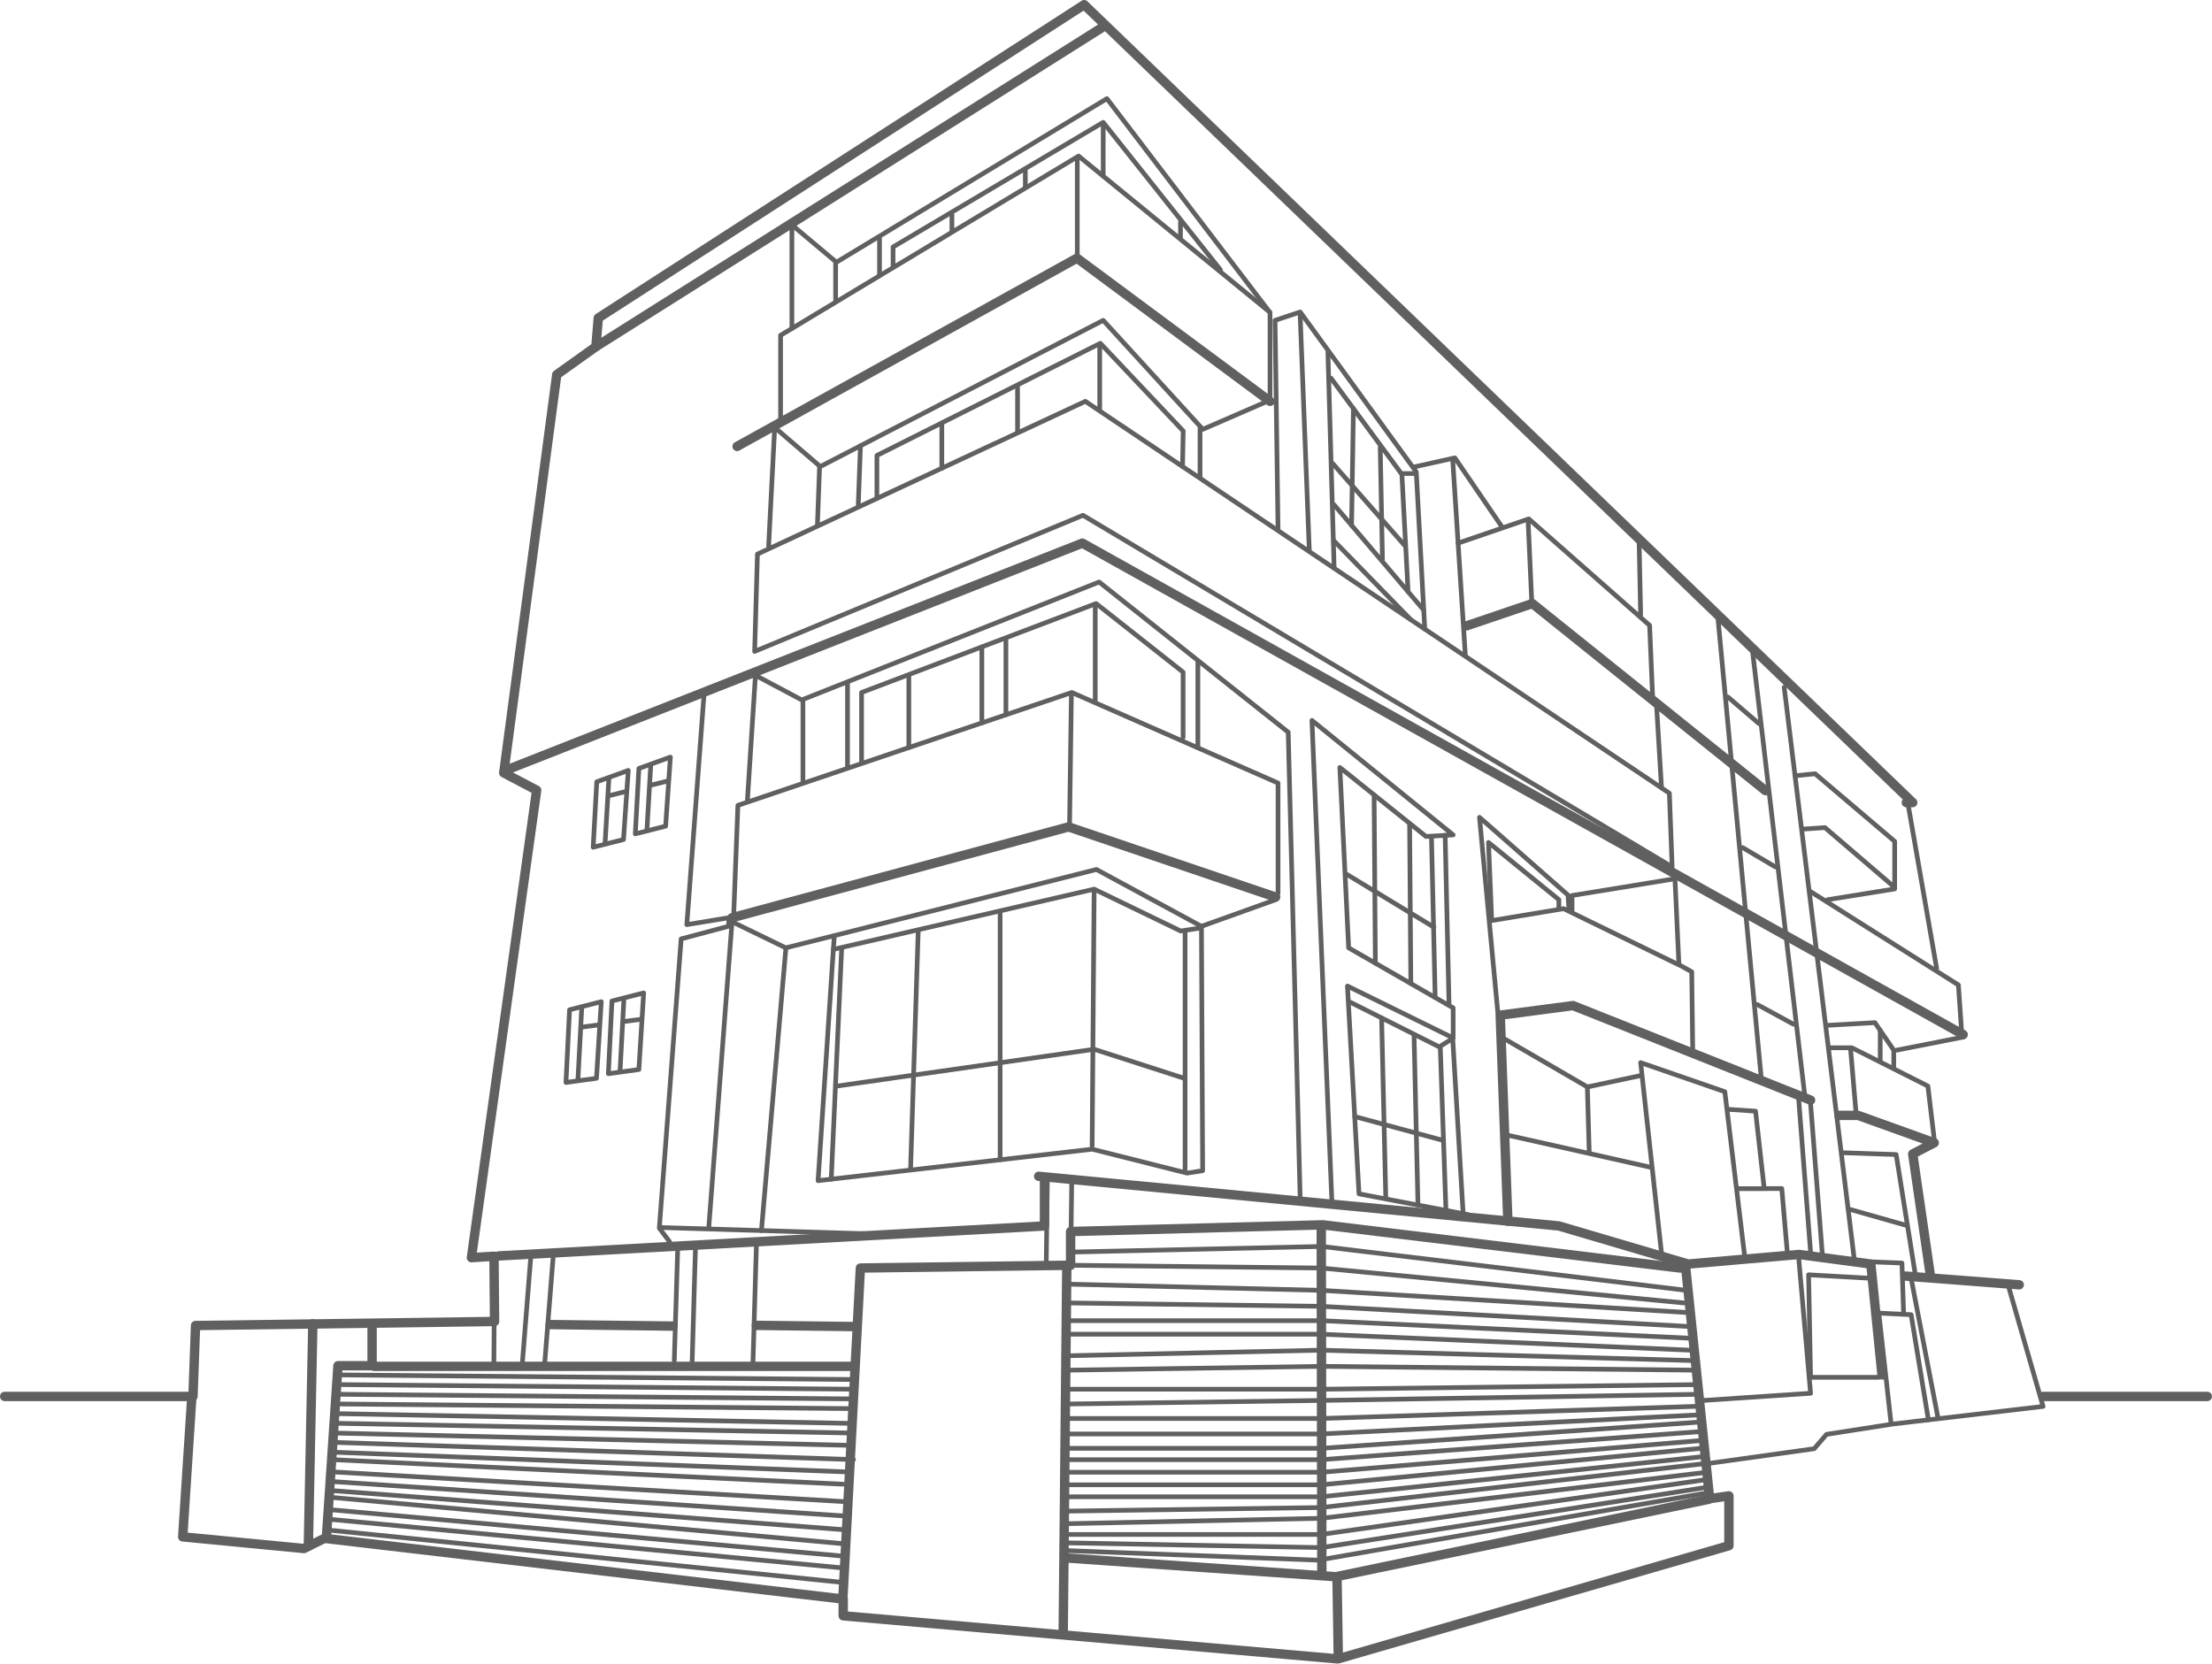 <?xml version="1.0" encoding="UTF-8"?>
<svg id="Layer_2" data-name="Layer 2" xmlns="http://www.w3.org/2000/svg" viewBox="0 0 943.83 709.96">
  <defs>
    <style>
      .cls-1 {
        stroke-width: 2px;
      }

      .cls-1, .cls-2 {
        fill: none;
        stroke: #606060;
        stroke-linecap: round;
        stroke-linejoin: round;
      }

      .cls-2 {
        stroke-width: 4px;
      }
    </style>
  </defs>
  <g id="Layer_1-2" data-name="Layer 1">
    <g>
      <polyline class="cls-2" points="217.23 328.17 461.83 231.79 837.66 441.53"/>
      <polyline class="cls-2" points="625.88 267.06 653.83 257.57 753.29 337.4"/>
      <polyline class="cls-2" points="643.39 521.17 640.12 433.24 671.19 429.15 772.55 469.49"/>
      <polyline class="cls-2" points="784.64 476 792.81 476 825.32 487.7 816.13 492.47 823.62 544.04"/>
      <polyline class="cls-2" points="212.77 535.99 445.66 523.19 445.66 503.87"/>
      <polyline class="cls-2" points="443.19 502 568.13 513.91 665.15 523.19 720.3 539.45 767.62 535.36 798.26 539.45 803.02 586.77"/>
      <line class="cls-2" x1="813.02" y1="544.58" x2="861.57" y2="548.3"/>
      <line class="cls-2" x1="871.76" y1="595.96" x2="941.83" y2="595.96"/>
      <polyline class="cls-2" points="2 595.96 82.34 595.96 83.44 565.69 211.02 563.96 210.78 536.12 201.15 536.72 228.98 337.23 214.94 329.83 237.57 159.87 254.26 147.96 255.28 135.7 462.6 2 816.13 342.51 813.4 342.51"/>
      <polyline class="cls-2" points="81.79 597.02 77.96 655.87 129.66 660.85 138.47 656.51 359.79 682.43 359.79 689.57 570.85 707.96 737.7 659.65 737.7 638.38 729.48 639.59 719.28 541.15"/>
      <line class="cls-2" x1="133.48" y1="565.01" x2="131.57" y2="659.91"/>
      <polyline class="cls-2" points="139.36 654.85 144.21 582.85 158.77 582.85 158.77 565.01"/>
      <polyline class="cls-2" points="359.7 681.15 367.11 541.15 455.19 539.98 453.66 696.21"/>
      <polyline class="cls-2" points="455.19 664.89 570 672.89 728.98 639.87"/>
      <line class="cls-2" x1="570.51" y1="674.17" x2="571.02" y2="706.6"/>
      <polyline class="cls-2" points="544.3 382.85 455.96 352.89 312.32 391.66"/>
      <line class="cls-2" x1="234.75" y1="565.28" x2="287.11" y2="565.93"/>
      <line class="cls-2" x1="322.74" y1="565.62" x2="364.17" y2="566.13"/>
      <line class="cls-2" x1="563.76" y1="523.19" x2="564.01" y2="670.49"/>
      <line class="cls-2" x1="159.66" y1="583.11" x2="363.19" y2="583.11"/>
      <polyline class="cls-2" points="456.81 539.98 456.81 525.57 564.47 522.72 716.89 541.15"/>
      <line class="cls-1" x1="226.51" y1="535.99" x2="222.77" y2="583.11"/>
      <line class="cls-1" x1="210.93" y1="553.49" x2="210.72" y2="583.11"/>
      <line class="cls-1" x1="236.06" y1="535.99" x2="232.31" y2="583.11"/>
      <line class="cls-1" x1="289.15" y1="533.44" x2="287.71" y2="580.55"/>
      <line class="cls-1" x1="296.78" y1="531.37" x2="295.27" y2="583.11"/>
      <line class="cls-1" x1="322.74" y1="531.63" x2="321.23" y2="583.36"/>
      <line class="cls-1" x1="446.89" y1="503.49" x2="446.41" y2="539.98"/>
      <line class="cls-1" x1="457.3" y1="503.49" x2="457.02" y2="524.89"/>
      <line class="cls-2" x1="470.72" y1="11.45" x2="254.26" y2="147.96"/>
      <polyline class="cls-1" points="300.38 296.55 293.06 394.6 310.94 391.66 310.94 395.28 290.64 400.68 281.32 524.13 285.68 529.88"/>
      <line class="cls-1" x1="282.17" y1="523.87" x2="369.02" y2="526.5"/>
      <line class="cls-1" x1="312.32" y1="393.74" x2="302.43" y2="523.87"/>
      <line class="cls-1" x1="335.28" y1="405.16" x2="324.89" y2="525.19"/>
      <polyline class="cls-1" points="313.11 393.74 335.28 404.51 467.83 371.06 512.64 395.32 544.3 383.96"/>
      <polyline class="cls-1" points="728.98 624.55 774.09 618.26 779.36 612.13 807.79 607.7 871.76 600.21 856.81 548.3"/>
      <polyline class="cls-1" points="355.98 399.29 349.06 503.87 466 490.43 506.51 500.64 513.15 499.62 512.64 395.32"/>
      <polyline class="cls-1" points="355.59 405.16 466.85 379.45 503.79 397.32 511.62 396.13"/>
      <line class="cls-1" x1="505.66" y1="398" x2="505.66" y2="499.11"/>
      <line class="cls-1" x1="466.85" y1="380.64" x2="466" y2="489.06"/>
      <line class="cls-1" x1="426.74" y1="389.15" x2="426.74" y2="494.94"/>
      <line class="cls-1" x1="391.79" y1="397.32" x2="388.55" y2="498.26"/>
      <line class="cls-1" x1="359.11" y1="405.16" x2="354.68" y2="503.23"/>
      <polyline class="cls-1" points="356.9 463.53 466.85 447.79 505.66 460.3"/>
      <polyline class="cls-1" points="313.11 389.15 314.85 343.7 457.32 295.53 545.32 334.17 545.32 381.32"/>
      <line class="cls-1" x1="457.15" y1="296.38" x2="456.38" y2="351.19"/>
      <line class="cls-1" x1="706.76" y1="299.98" x2="708.95" y2="336.26"/>
      <polyline class="cls-1" points="318.94 341.15 322.34 288.21 342.6 298.98 342.6 333.49"/>
      <polyline class="cls-1" points="343.02 298.34 468.98 248.38 549.66 312.47 554.77 511.74"/>
      <polyline class="cls-1" points="367.62 324.85 367.62 295.53 467.7 257.57 504.81 286.85 504.81 314.68"/>
      <line class="cls-1" x1="361.62" y1="327.15" x2="361.62" y2="291.21"/>
      <line class="cls-1" x1="467.32" y1="298.98" x2="467.32" y2="258.79"/>
      <line class="cls-1" x1="429.21" y1="305.04" x2="429.21" y2="272.57"/>
      <line class="cls-1" x1="387.79" y1="319.04" x2="387.79" y2="288.38"/>
      <line class="cls-1" x1="418.94" y1="308.51" x2="418.94" y2="276.07"/>
      <line class="cls-1" x1="511.11" y1="319.15" x2="511.11" y2="282.45"/>
      <polygon class="cls-1" points="713.48 369.95 462.09 219.91 322 278 323.19 236.47 463.11 171.28 712.3 338.51 713.48 369.95"/>
      <polyline class="cls-2" points="541.91 171.28 459.53 110.17 314.51 190.51"/>
      <line class="cls-1" x1="327.96" y1="233.06" x2="330.51" y2="183.19"/>
      <polyline class="cls-1" points="333.06 179.7 333.06 143.1 460.21 66.6 541.91 133.32 541.91 169.23"/>
      <line class="cls-1" x1="459.66" y1="67.74" x2="459.66" y2="109.11"/>
      <line class="cls-1" x1="337.89" y1="94.55" x2="337.89" y2="140.19"/>
      <polyline class="cls-1" points="331.45 183.19 350 199.11 470.72 136.72 513.22 183.22 540.72 171.28"/>
      <line class="cls-1" x1="366.21" y1="215.45" x2="367.15" y2="190.25"/>
      <line class="cls-1" x1="401.86" y1="199.81" x2="401.86" y2="180.47"/>
      <line class="cls-1" x1="434.17" y1="184.49" x2="434.17" y2="165.15"/>
      <line class="cls-1" x1="469.23" y1="174.82" x2="469.23" y2="148.3"/>
      <line class="cls-1" x1="348.77" y1="224.38" x2="349.7" y2="199.18"/>
      <polyline class="cls-1" points="374.16 212.72 374.16 194.38 469.49 146.51 504.85 183.91 504.57 199.11"/>
      <line class="cls-1" x1="512.04" y1="182.68" x2="512.04" y2="203.45"/>
      <polyline class="cls-1" points="338.64 96.6 356.89 111.91 472.3 42.09 541.71 133.15"/>
      <polyline class="cls-1" points="381.06 113.32 381.06 105.4 470.72 52.21 520.72 115.11"/>
      <line class="cls-1" x1="356.55" y1="112.47" x2="356.55" y2="128.47"/>
      <line class="cls-1" x1="375.28" y1="101.66" x2="375.28" y2="117.66"/>
      <line class="cls-1" x1="406.17" y1="91.7" x2="406.17" y2="98.6"/>
      <line class="cls-1" x1="437.49" y1="72.89" x2="437.49" y2="79.79"/>
      <line class="cls-1" x1="503.7" y1="94.72" x2="503.7" y2="101.62"/>
      <line class="cls-1" x1="470.72" y1="52.64" x2="470.72" y2="75.18"/>
      <polygon class="cls-1" points="243.02 430.94 241.49 461.96 254.51 460.17 256.55 427.49 243.02 430.94"/>
      <polygon class="cls-1" points="261.11 427.19 259.58 458.22 272.6 456.43 274.64 423.75 261.11 427.19"/>
      <line class="cls-1" x1="248.21" y1="430.34" x2="246.6" y2="460.72"/>
      <line class="cls-1" x1="248.21" y1="438.34" x2="255.36" y2="437.4"/>
      <line class="cls-1" x1="266.17" y1="427.02" x2="264.55" y2="457.4"/>
      <line class="cls-1" x1="266.17" y1="435.96" x2="273.32" y2="435.02"/>
      <polygon class="cls-1" points="254.63 333.64 253.1 361.57 266.04 358.28 268.07 328.8 254.63 333.64"/>
      <polygon class="cls-1" points="272.6 327.95 271.08 355.87 284.01 352.58 286.04 323.11 272.6 327.95"/>
      <line class="cls-1" x1="259.79" y1="332.44" x2="258.18" y2="359.8"/>
      <line class="cls-1" x1="259.79" y1="339.59" x2="266.89" y2="337.82"/>
      <line class="cls-1" x1="277.63" y1="327.13" x2="276.02" y2="354.5"/>
      <line class="cls-1" x1="277.63" y1="335.12" x2="284.73" y2="333.35"/>
      <line class="cls-1" x1="732.89" y1="262.34" x2="751.6" y2="461.15"/>
      <line class="cls-1" x1="747.62" y1="276.53" x2="770.15" y2="468.21"/>
      <line class="cls-1" x1="761.29" y1="293.31" x2="791.33" y2="538.52"/>
      <line class="cls-1" x1="767.45" y1="468.85" x2="772.55" y2="534.34"/>
      <line class="cls-1" x1="772.55" y1="471.01" x2="777.66" y2="536.5"/>
      <polyline class="cls-1" points="708.89 534.34 700.04 453.49 735.96 465.91 744.47 536.5"/>
      <polyline class="cls-1" points="639.11 432.21 635.48 393.61 631.28 348.81 669.06 382 669.48 388.9 670.77 389.53 670.77 382.17 714.68 375.02 716.38 411.79 667.19 387.79 636.38 392.89"/>
      <polyline class="cls-1" points="722.26 448.21 721.84 414.72 716.98 412.04"/>
      <line class="cls-1" x1="643.74" y1="484.55" x2="704" y2="498.09"/>
      <polyline class="cls-1" points="642.34 443.57 677.32 463.87 700.04 459.02"/>
      <line class="cls-1" x1="677.32" y1="464.64" x2="678.09" y2="491.32"/>
      <polyline class="cls-1" points="737.7 473.45 749.06 474.21 752.77 507.28 741.66 507.28 760.26 507.23 762.6 534.34"/>
      <polyline class="cls-1" points="726.77 597.66 772.55 594.6 767.45 536.5"/>
      <polyline class="cls-1" points="797.77 545.5 771.7 544.04 772.55 587.79 801.66 587.79"/>
      <line class="cls-1" x1="815.45" y1="545.57" x2="826.81" y2="604.55"/>
      <polyline class="cls-1" points="806.85 607.11 801.66 560.38 815.45 561.06 822.82 605.94"/>
      <polyline class="cls-1" points="812.24 560.38 811.53 539.02 798.68 538.52"/>
      <polyline class="cls-1" points="568.3 512.89 559.79 307.45 620.04 356.3 608.47 356.98 571.7 327.53 575.45 404.51 620.04 430.13 620.04 442.98 574.94 420.81 579.87 509.49 626.3 518.34"/>
      <line class="cls-1" x1="586.31" y1="339.23" x2="586.85" y2="411.06"/>
      <line class="cls-1" x1="601.46" y1="351.56" x2="601.98" y2="419.75"/>
      <line class="cls-1" x1="574.81" y1="373.23" x2="611.83" y2="395.7"/>
      <line class="cls-1" x1="610.81" y1="358.02" x2="612.37" y2="425.72"/>
      <line class="cls-1" x1="614.57" y1="447.49" x2="616.93" y2="515.68"/>
      <line class="cls-1" x1="616.62" y1="356.5" x2="618.27" y2="428.13"/>
      <polyline class="cls-1" points="576.13 427.7 614.09 446.77 619.85 443.21 624.31 517.96"/>
      <polyline class="cls-1" points="665.15 387.36 665.15 383.96 635.11 359.53 636.47 392.31"/>
      <line class="cls-1" x1="589.51" y1="434.43" x2="591.28" y2="510.51"/>
      <line class="cls-1" x1="603.36" y1="442.08" x2="605.03" y2="514.29"/>
      <line class="cls-1" x1="578.04" y1="476.5" x2="615.75" y2="486.68"/>
      <polyline class="cls-1" points="545.32 225.66 544.04 136.72 554.77 133.15 604.3 201.4 607.93 268.47"/>
      <line class="cls-1" x1="554.77" y1="134.77" x2="558.66" y2="234.85"/>
      <line class="cls-1" x1="566.6" y1="150.34" x2="569.26" y2="242.51"/>
      <polyline class="cls-1" points="567.93 161.4 597.91 202.09 603.36 202.09"/>
      <line class="cls-1" x1="598.17" y1="202.55" x2="600.81" y2="252.52"/>
      <line class="cls-1" x1="569.26" y1="215.45" x2="607.49" y2="260.37"/>
      <line class="cls-1" x1="569.26" y1="230.89" x2="601.99" y2="264.48"/>
      <line class="cls-1" x1="577.49" y1="174.38" x2="576.69" y2="224.18"/>
      <line class="cls-1" x1="588.92" y1="190.85" x2="589.87" y2="238.55"/>
      <line class="cls-1" x1="568.68" y1="197.83" x2="599.49" y2="232.94"/>
      <polyline class="cls-1" points="603.36 199.28 620.77 195.4 640.81 224.77"/>
      <line class="cls-1" x1="625.23" y1="279.53" x2="619.87" y2="196.43"/>
      <polyline class="cls-1" points="622.15 231.79 652.3 221.45 703.87 266.89 705.15 297.49"/>
      <line class="cls-1" x1="652.04" y1="222.68" x2="653.57" y2="256.55"/>
      <line class="cls-1" x1="699.4" y1="231.79" x2="700.04" y2="262.34"/>
      <polyline class="cls-1" points="765.91 331.07 774.47 330.21 808.43 359.06 808.43 379.36 779.83 383.96"/>
      <polyline class="cls-1" points="772.55 380.51 835.62 420.34 837.06 441.2"/>
      <polyline class="cls-1" points="769.36 353.83 778.68 353.19 807.68 378.06"/>
      <line class="cls-1" x1="814.3" y1="344.13" x2="826.34" y2="413.23"/>
      <polyline class="cls-1" points="781.11 447.15 790.17 447.15 822.6 463.49 825.32 486.21"/>
      <line class="cls-1" x1="789.66" y1="448.17" x2="791.96" y2="475.16"/>
      <polyline class="cls-1" points="779.7 437.57 800 436.43 808.04 448.17 808.04 455.45"/>
      <line class="cls-1" x1="809.32" y1="448.17" x2="837.66" y2="442.59"/>
      <line class="cls-1" x1="802.26" y1="439.72" x2="802.26" y2="452.47"/>
      <polyline class="cls-1" points="786.68 491.96 809.06 492.72 817.11 543.15"/>
      <line class="cls-1" x1="789.66" y1="516.21" x2="813.02" y2="522.85"/>
      <line class="cls-1" x1="737.32" y1="297.49" x2="750.47" y2="308.77"/>
      <line class="cls-1" x1="743.58" y1="361.74" x2="757.49" y2="369.95"/>
      <line class="cls-1" x1="749.86" y1="428.73" x2="765.2" y2="437.08"/>
      <line class="cls-1" x1="145.49" y1="586.77" x2="363.19" y2="588.72"/>
      <line class="cls-1" x1="145.49" y1="590.9" x2="363.19" y2="592.86"/>
      <line class="cls-1" x1="145.49" y1="595.04" x2="363.19" y2="597"/>
      <line class="cls-1" x1="145.49" y1="599.18" x2="363.19" y2="601.14"/>
      <line class="cls-1" x1="142.84" y1="603.27" x2="363.1" y2="607.45"/>
      <line class="cls-1" x1="143.32" y1="607.41" x2="363.1" y2="611.56"/>
      <line class="cls-1" x1="142.28" y1="611.56" x2="363.1" y2="616.84"/>
      <line class="cls-1" x1="142.07" y1="615.53" x2="364.17" y2="622.91"/>
      <line class="cls-1" x1="141.73" y1="619.72" x2="361.2" y2="628.16"/>
      <line class="cls-1" x1="141.51" y1="622.91" x2="359.7" y2="633.4"/>
      <line class="cls-1" x1="141.16" y1="628.1" x2="361.2" y2="640.89"/>
      <line class="cls-1" x1="141.31" y1="632.24" x2="361.2" y2="647.02"/>
      <line class="cls-1" x1="141.31" y1="636.1" x2="361.2" y2="652.91"/>
      <line class="cls-1" x1="141.31" y1="639.02" x2="359.7" y2="658.79"/>
      <line class="cls-1" x1="141.31" y1="644.31" x2="359.7" y2="664.09"/>
      <line class="cls-1" x1="141.31" y1="648.43" x2="359.7" y2="669.15"/>
      <line class="cls-1" x1="139.49" y1="652.91" x2="359.11" y2="675.28"/>
      <polyline class="cls-1" points="457.16 534.34 564.01 531.94 719.62 550.68"/>
      <polyline class="cls-1" points="458.26 539.98 563.76 541.15 718.43 556.04"/>
      <polyline class="cls-1" points="455.19 548.01 563.76 550.68 721.25 560.22"/>
      <polyline class="cls-1" points="455.19 556.04 563.76 557.49 721.25 566.13"/>
      <polyline class="cls-1" points="455.19 563.62 564.01 563.62 721.25 571.11"/>
      <polyline class="cls-1" points="456.81 569.4 564.01 569.4 721.25 576.21"/>
      <polyline class="cls-1" points="455.19 578.6 563.76 576.21 722.26 580.64"/>
      <polyline class="cls-1" points="456.81 584.72 563.76 583.11 722.26 584.72"/>
      <polyline class="cls-1" points="456.81 592.86 565.4 592.86 724.44 590.9"/>
      <polyline class="cls-1" points="455.19 599.18 563.76 597.66 724.44 595.04"/>
      <polyline class="cls-1" points="455.19 605.36 564.01 605.36 724.44 600.16"/>
      <polyline class="cls-1" points="455.19 611.96 563.76 611.96 725.77 603.77"/>
      <polyline class="cls-1" points="455.19 618.1 563.76 618.1 725.77 606.85"/>
      <polyline class="cls-1" points="455.19 622.94 563.76 622.94 725.77 610.94"/>
      <polyline class="cls-1" points="455.19 628.3 564.01 628.3 725.77 614.77"/>
      <polyline class="cls-1" points="455.19 633.66 563.76 633.66 725.77 618.1"/>
      <polyline class="cls-1" points="455.19 638.77 563.76 638.77 727.61 621.53"/>
      <polyline class="cls-1" points="455.19 644.89 563.76 643.36 727.92 624.55"/>
      <polyline class="cls-1" points="455.19 650.26 563.76 647.96 728.31 628.3"/>
      <polyline class="cls-1" points="455.19 654.85 563.76 654.85 728.63 631.36"/>
      <polyline class="cls-1" points="455.19 658.43 563.76 660.47 728.31 634.72"/>
      <polyline class="cls-1" points="455.19 661.74 562.43 665.83 729.21 636.97"/>
    </g>
  </g>
</svg>